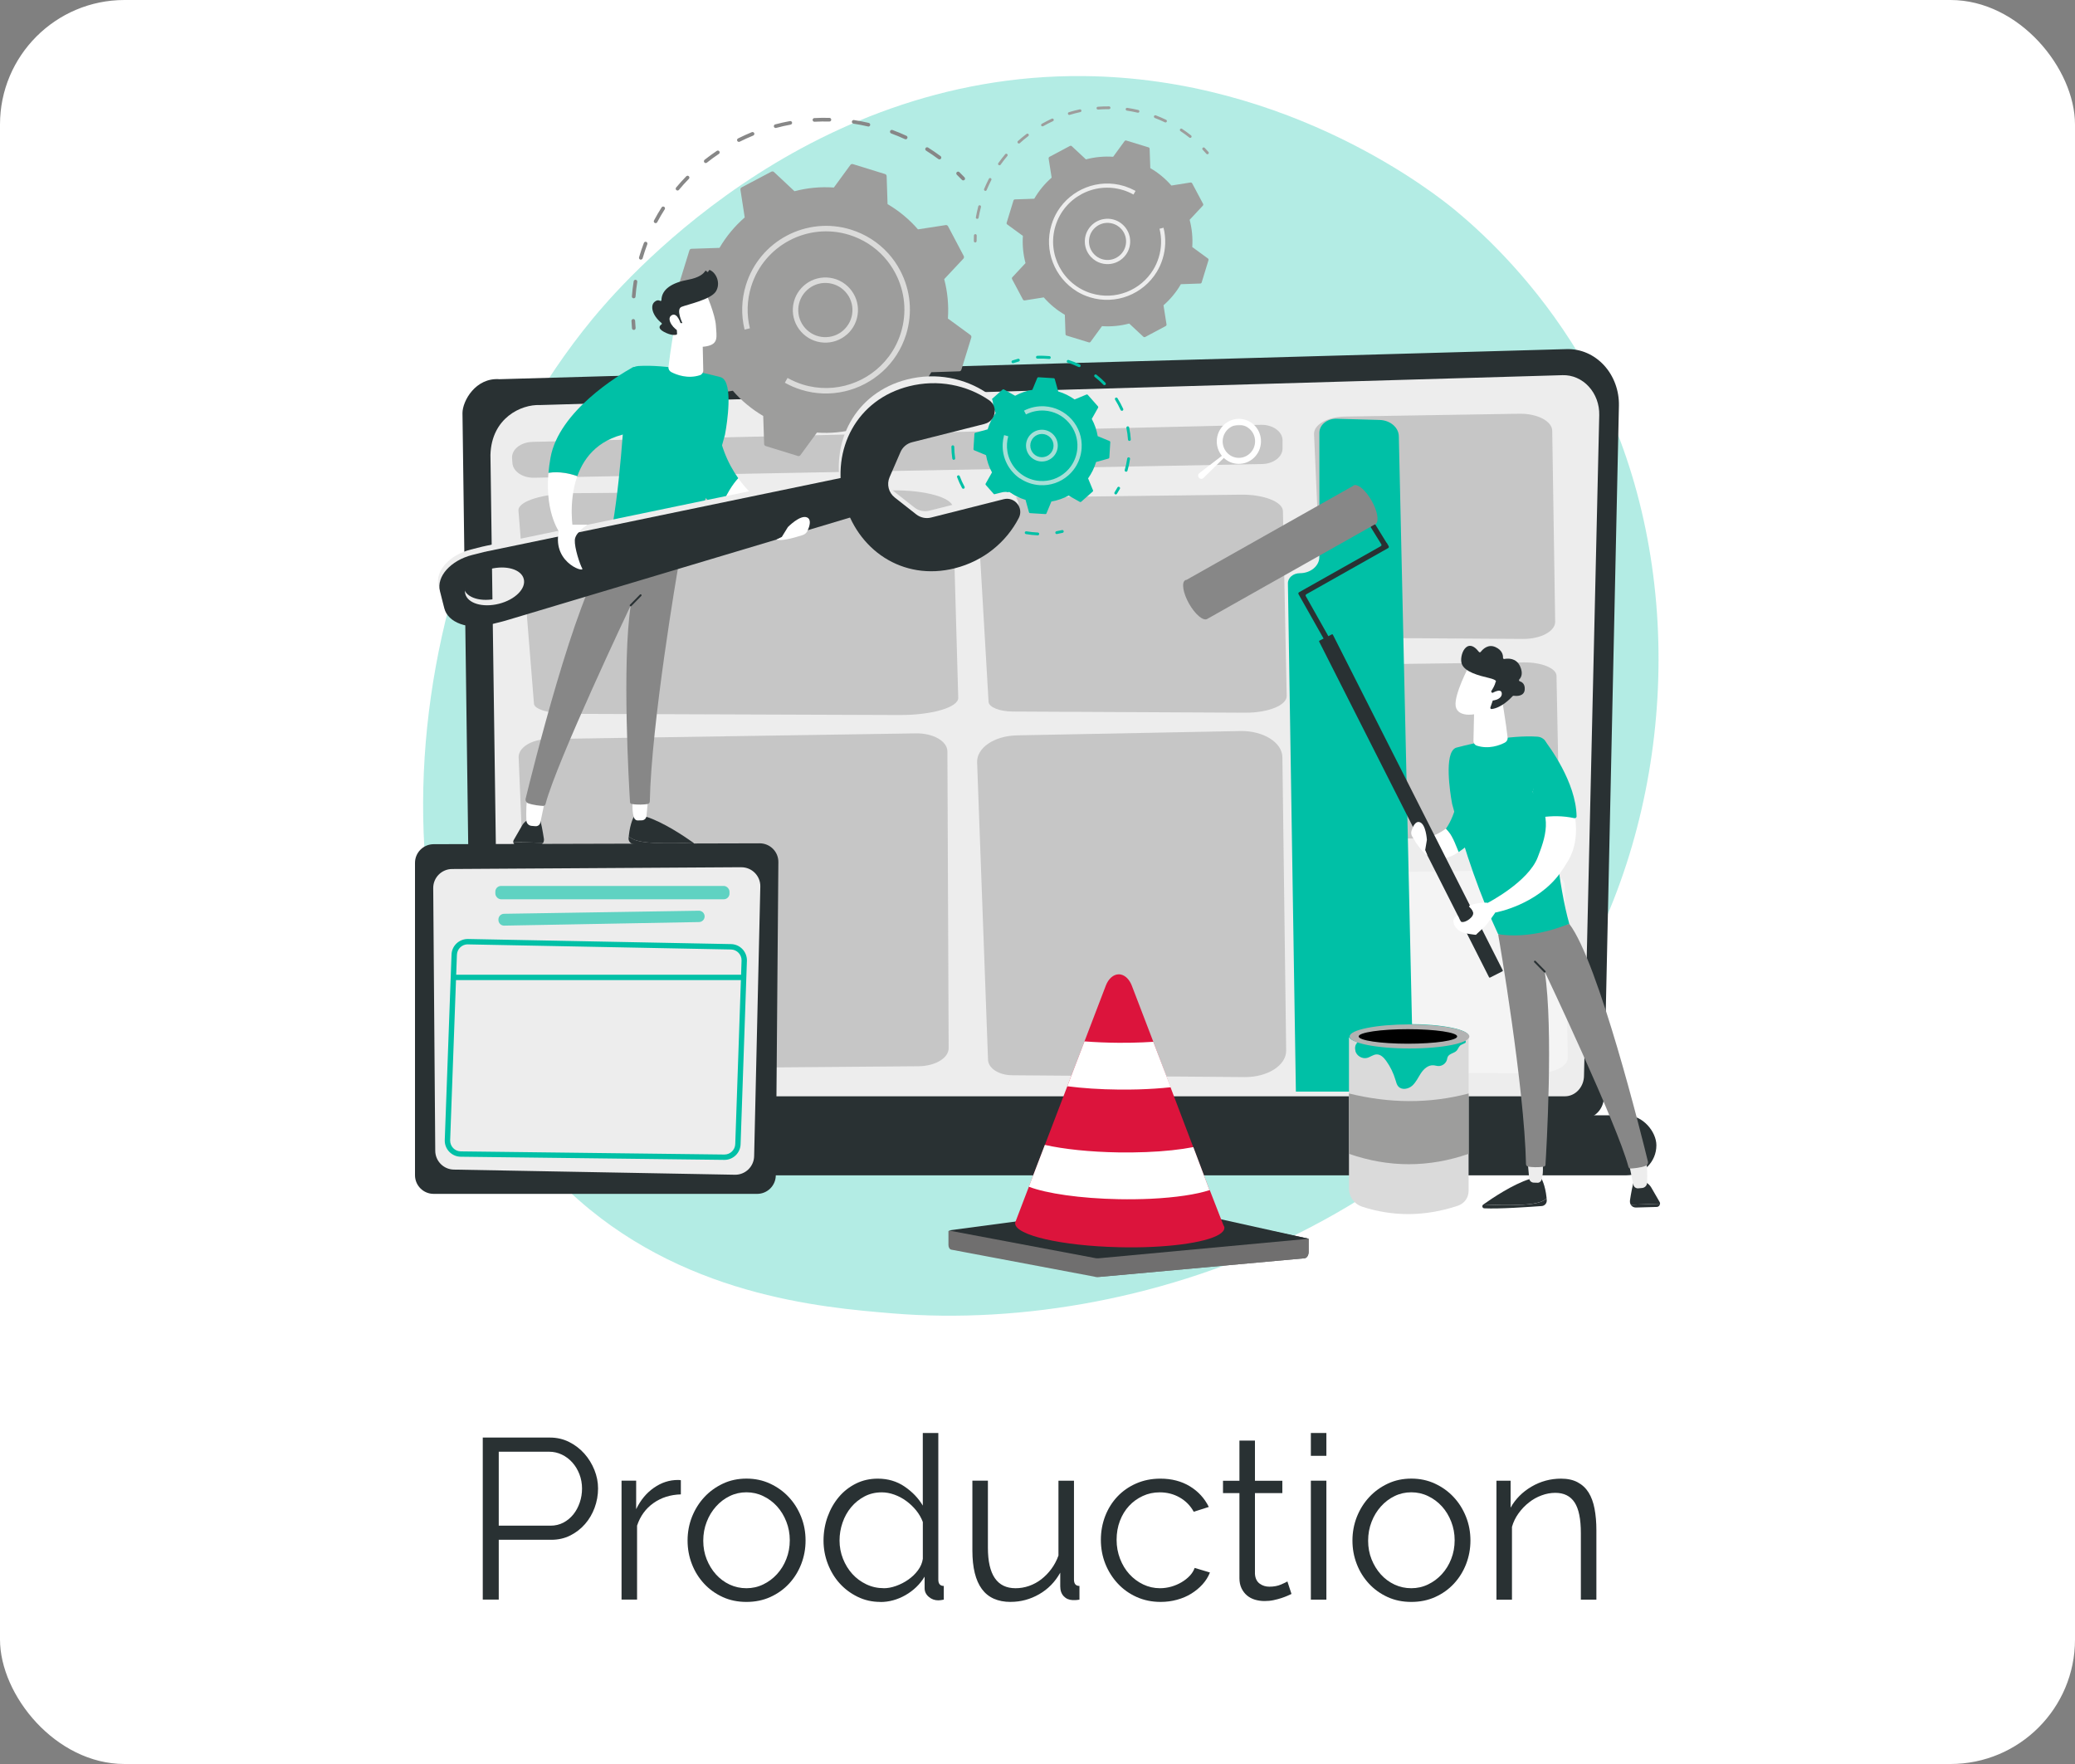 <?xml version="1.0" encoding="UTF-8"?>
<svg id="Capa_1" xmlns="http://www.w3.org/2000/svg" version="1.1" viewBox="0 0 500 425">
  <rect x="0" y="0" width="500" height="425" fill="#808080" stroke="none"/>
  <!-- Generator: Adobe Illustrator 29.7.1, SVG Export Plug-In . SVG Version: 2.1.1 Build 8)  -->
  <defs>
    <style>
      .st0 {
        fill: #293133;
      }

      .st1, .st2, .st3 {
        fill: #00c0a6;
      }

      .st4, .st5 {
        fill: #fff;
      }

      .st6 {
        fill: #9d9d9c;
      }

      .st7 {
        fill: #b2b2b2;
      }

      .st8 {
        fill: #706f6f;
      }

      .st5 {
        opacity: .37;
      }

      .st9 {
        fill: #878787;
      }

      .st10, .st11 {
        opacity: .7;
      }

      .st10, .st12 {
        fill: #ededed;
      }

      .st11 {
        fill: #f6f6f6;
      }

      .st13 {
        fill: #dc143c;
      }

      .st14 {
        fill: #c6c6c6;
      }

      .st15 {
        fill: #dadada;
      }

      .st2 {
        opacity: .6;
      }

      .st3 {
        fill-opacity: .3;
      }
    </style>
  </defs>
  <rect class="st4" y="0" width="500" height="425" rx="30" ry="30"/>
  <g>
    <path class="st0" d="M116.33,385.4v-39.05h16.17c1.69,0,3.24.36,4.65,1.07s2.63,1.65,3.66,2.8c1.03,1.16,1.83,2.47,2.42,3.93.59,1.47.88,2.95.88,4.46,0,1.61-.28,3.16-.83,4.65-.55,1.49-1.32,2.8-2.31,3.93-.99,1.14-2.17,2.05-3.55,2.75-1.38.7-2.91,1.04-4.59,1.04h-12.65v14.41h-3.85ZM120.18,367.58h12.48c1.14,0,2.17-.25,3.11-.74.94-.5,1.73-1.16,2.39-1.98.66-.82,1.17-1.78,1.54-2.86.37-1.08.55-2.21.55-3.38s-.21-2.36-.63-3.44c-.42-1.08-.99-2.03-1.71-2.83s-1.56-1.44-2.53-1.9c-.97-.46-1.99-.69-3.05-.69h-12.15v17.82Z"/>
    <path class="st0" d="M164.07,360.04c-2.53.07-4.73.77-6.6,2.09-1.87,1.32-3.19,3.13-3.96,5.44v17.82h-3.74v-28.66h3.52v6.88c1.06-2.2,2.49-3.92,4.29-5.17,1.8-1.25,3.72-1.87,5.77-1.87.29,0,.53.02.71.06v3.41Z"/>
    <path class="st0" d="M179.86,385.95c-2.09,0-4-.39-5.72-1.18-1.72-.79-3.22-1.86-4.48-3.22-1.26-1.36-2.25-2.93-2.94-4.73-.7-1.8-1.04-3.68-1.04-5.67s.36-3.92,1.07-5.72c.72-1.8,1.71-3.37,2.97-4.73,1.26-1.36,2.76-2.44,4.48-3.25,1.72-.81,3.61-1.21,5.67-1.21s3.95.4,5.69,1.21c1.74.81,3.25,1.89,4.51,3.25,1.27,1.36,2.25,2.93,2.97,4.73.72,1.8,1.07,3.7,1.07,5.72s-.35,3.87-1.04,5.67c-.7,1.8-1.68,3.37-2.94,4.73-1.26,1.36-2.77,2.43-4.51,3.22-1.74.79-3.66,1.18-5.75,1.18ZM169.46,371.21c0,1.61.28,3.11.83,4.48s1.29,2.58,2.23,3.63c.94,1.04,2.04,1.86,3.3,2.45,1.27.59,2.61.88,4.04.88s2.78-.3,4.04-.91c1.27-.61,2.37-1.43,3.33-2.48.95-1.04,1.71-2.26,2.25-3.66.55-1.39.83-2.9.83-4.51s-.28-3.07-.83-4.48c-.55-1.41-1.3-2.64-2.25-3.69-.95-1.04-2.06-1.87-3.33-2.47-1.26-.61-2.61-.91-4.04-.91s-2.77.3-4.02.91c-1.25.6-2.35,1.44-3.3,2.5-.95,1.06-1.71,2.3-2.25,3.71-.55,1.41-.83,2.92-.83,4.54Z"/>
    <path class="st0" d="M212.14,385.95c-1.98,0-3.81-.41-5.5-1.24-1.69-.83-3.14-1.92-4.35-3.27s-2.15-2.92-2.83-4.7c-.68-1.78-1.02-3.64-1.02-5.58s.33-3.93.99-5.75c.66-1.82,1.57-3.4,2.72-4.76,1.15-1.36,2.53-2.43,4.12-3.22,1.59-.79,3.34-1.18,5.25-1.18,2.42,0,4.57.63,6.44,1.9,1.87,1.27,3.34,2.8,4.4,4.59v-17.49h3.74v35.31c0,1.03.44,1.54,1.32,1.54v3.3c-.55.11-.99.17-1.32.17-.88,0-1.65-.28-2.31-.85-.66-.57-.99-1.26-.99-2.06v-2.8c-1.14,1.87-2.68,3.35-4.62,4.46-1.94,1.1-3.96,1.65-6.05,1.65ZM212.97,382.65c.92,0,1.9-.18,2.94-.55,1.04-.37,2.03-.87,2.94-1.51.92-.64,1.7-1.39,2.34-2.25.64-.86,1.04-1.79,1.18-2.78v-8.86c-.37-.99-.9-1.92-1.59-2.78-.7-.86-1.49-1.62-2.39-2.28s-1.86-1.17-2.89-1.54c-1.03-.37-2.04-.55-3.02-.55-1.54,0-2.93.33-4.18.99-1.25.66-2.32,1.53-3.22,2.61-.9,1.08-1.59,2.32-2.06,3.71-.48,1.39-.72,2.82-.72,4.29,0,1.54.28,3.01.83,4.4s1.3,2.61,2.25,3.66,2.08,1.88,3.38,2.5c1.3.62,2.7.93,4.21.93Z"/>
    <path class="st0" d="M243.55,385.95c-3.12,0-5.44-1.04-6.96-3.11-1.52-2.07-2.28-5.16-2.28-9.27v-16.83h3.74v16.17c0,6.49,2.22,9.74,6.66,9.74,1.1,0,2.18-.18,3.25-.55,1.06-.37,2.04-.9,2.94-1.59.9-.7,1.71-1.52,2.42-2.48.71-.95,1.29-2.04,1.73-3.25v-18.04h3.74v23.82c0,1.03.44,1.54,1.32,1.54v3.3c-.44.07-.8.11-1.07.11h-.58c-.88-.04-1.6-.35-2.15-.94-.55-.59-.83-1.38-.83-2.37v-3.3c-1.25,2.24-2.94,3.97-5.09,5.2-2.15,1.23-4.43,1.84-6.85,1.84Z"/>
    <path class="st0" d="M265.27,370.99c0-2.02.35-3.92,1.04-5.72.7-1.8,1.68-3.36,2.94-4.7,1.27-1.34,2.78-2.39,4.54-3.16,1.76-.77,3.7-1.16,5.83-1.16,2.71,0,5.08.62,7.09,1.84,2.02,1.23,3.54,2.89,4.57,4.98l-3.63,1.16c-.81-1.47-1.93-2.61-3.38-3.44-1.45-.83-3.05-1.24-4.81-1.24-1.47,0-2.83.29-4.1.88-1.26.59-2.37,1.38-3.3,2.39-.94,1.01-1.67,2.21-2.2,3.6-.53,1.39-.8,2.92-.8,4.56s.28,3.13.83,4.57c.55,1.43,1.3,2.67,2.25,3.71.95,1.04,2.06,1.87,3.33,2.48,1.26.6,2.61.91,4.04.91.92,0,1.82-.13,2.72-.38.9-.26,1.73-.61,2.5-1.07.77-.46,1.43-.98,1.98-1.57.55-.59.93-1.21,1.16-1.87l3.68,1.1c-.4,1.03-.99,1.97-1.76,2.83-.77.86-1.68,1.61-2.72,2.26s-2.2,1.14-3.46,1.48c-1.26.35-2.58.52-3.93.52-2.09,0-4.01-.39-5.78-1.18-1.76-.79-3.28-1.87-4.56-3.25-1.28-1.38-2.28-2.96-3-4.76-.71-1.8-1.07-3.72-1.07-5.78Z"/>
    <path class="st0" d="M311.2,384.03c-.22.11-.54.26-.96.44-.42.18-.91.37-1.46.55s-1.17.35-1.87.5c-.7.15-1.43.22-2.2.22s-1.58-.11-2.31-.33-1.38-.56-1.92-1.02c-.55-.46-.99-1.04-1.32-1.73-.33-.7-.5-1.5-.5-2.42v-20.51h-3.96v-2.97h3.96v-9.68h3.74v9.68h6.6v2.97h-6.6v19.47c.07,1.06.45,1.84,1.13,2.34.68.5,1.46.74,2.34.74,1.06,0,2-.17,2.81-.52.81-.35,1.32-.6,1.54-.74l.99,3.03Z"/>
    <path class="st0" d="M315.87,350.75v-5.5h3.74v5.5h-3.74ZM315.87,385.4v-28.66h3.74v28.66h-3.74Z"/>
    <path class="st0" d="M340.07,385.95c-2.09,0-4-.39-5.72-1.18-1.72-.79-3.22-1.86-4.48-3.22-1.26-1.36-2.25-2.93-2.94-4.73-.7-1.8-1.04-3.68-1.04-5.67s.36-3.92,1.07-5.72c.72-1.8,1.71-3.37,2.97-4.73,1.26-1.36,2.76-2.44,4.48-3.25,1.72-.81,3.61-1.21,5.67-1.21s3.95.4,5.69,1.21c1.74.81,3.25,1.89,4.51,3.25,1.27,1.36,2.25,2.93,2.97,4.73.72,1.8,1.07,3.7,1.07,5.72s-.35,3.87-1.04,5.67c-.7,1.8-1.68,3.37-2.94,4.73-1.26,1.36-2.77,2.43-4.51,3.22-1.74.79-3.66,1.18-5.75,1.18ZM329.67,371.21c0,1.61.28,3.11.83,4.48s1.29,2.58,2.23,3.63c.94,1.04,2.04,1.86,3.3,2.45,1.27.59,2.61.88,4.04.88s2.78-.3,4.04-.91c1.27-.61,2.37-1.43,3.33-2.48.95-1.04,1.71-2.26,2.25-3.66.55-1.39.83-2.9.83-4.51s-.28-3.07-.83-4.48c-.55-1.41-1.3-2.64-2.25-3.69-.95-1.04-2.06-1.87-3.33-2.47-1.26-.61-2.61-.91-4.04-.91s-2.77.3-4.02.91c-1.25.6-2.35,1.44-3.3,2.5-.95,1.06-1.71,2.3-2.25,3.71-.55,1.41-.83,2.92-.83,4.54Z"/>
    <path class="st0" d="M384.67,385.4h-3.74v-16c0-3.41-.5-5.88-1.51-7.42-1.01-1.54-2.56-2.31-4.65-2.31-1.1,0-2.2.2-3.3.61-1.1.4-2.12.97-3.05,1.71-.94.73-1.77,1.6-2.5,2.61-.73,1.01-1.26,2.1-1.59,3.27v17.54h-3.74v-28.66h3.41v6.49c1.17-2.09,2.85-3.78,5.03-5.06s4.56-1.93,7.12-1.93c1.58,0,2.92.29,4.01.88,1.1.59,1.98,1.41,2.64,2.47.66,1.06,1.14,2.37,1.43,3.91.29,1.54.44,3.25.44,5.11v16.78Z"/>
  </g>
  <g>
    <path class="st3" d="M387.17,220.83c-30.16,70.49-109.76,100.77-172.14,95.6-17.03-1.41-51.3-4.25-78.05-29.55-51.38-48.59-43.47-150.15,5.72-209.95,6.33-7.7,50.18-59.29,118.5-58.6,50.02.51,85.13,28.76,89.4,32.28,5.39,4.45,17.29,15.01,28.01,31.78,25.19,39.39,27.4,94.38,8.56,138.43Z"/>
    <g>
      <g>
        <path class="st0" d="M386.5,264.2c0,2.91-2.19,5.29-4.87,5.29H118.5c-2.68,0-4.87-2.38-4.87-5.29l-2.19-164.67c0-2.91,3.15-8.6,8.92-8.17l257.16-7.25c3.36-.09,6.6,1.31,8.98,3.89,2.38,2.58,3.68,6.11,3.6,9.76l-3.61,166.42Z"/>
        <path class="st12" d="M381.69,259.12c0,2.76-2.07,5.01-4.6,5.01H124.85c-2.53,0-4.6-2.26-4.6-5.01l-2.07-149.49c.24-9,7.49-12.23,11.88-12.04,0,0,200.99-5.87,246.46-7.2,2.36-.07,4.64.92,6.31,2.74,1.67,1.81,2.59,4.3,2.53,6.87l-3.67,159.12Z"/>
      </g>
      <rect class="st0" x="100.85" y="268.7" width="298.28" height="14.47" rx="7.23" ry="7.23"/>
    </g>
    <g>
      <path class="st14" d="M128.29,106.46l175.54-4.11c2.86-.07,5.22,1.63,5.22,3.75v1.95c0,2.03-2.19,3.7-4.93,3.75l-175.47,3.3c-2.75.05-5.05-1.53-5.18-3.57l-.08-1.13c-.14-2.1,2.07-3.87,4.89-3.93Z"/>
      <path class="st4" d="M303.81,107c.37-2.97-1.69-5.68-4.61-6.05-2.92-.37-5.59,1.75-5.96,4.72-.19,1.55.28,3.03,1.19,4.15l-5.44,4.18c-.34.28-.38.79-.08,1.11l.05.05c.27.28.71.3,1,.03l4.94-4.86c.79.74,1.8,1.25,2.95,1.39,2.92.37,5.59-1.75,5.96-4.72ZM298.03,110.28c-2.14-.27-3.65-2.25-3.38-4.43.27-2.18,2.23-3.73,4.37-3.46,2.14.27,3.65,2.25,3.38,4.43-.27,2.18-2.23,3.73-4.37,3.46Z"/>
      <path class="st14" d="M124.98,182.52l2.93,70.82c.1,2.39,3.43,4.28,7.47,4.25l85.94-.7c4.04-.03,7.28-1.98,7.27-4.37l-.3-71.49c-.01-2.45-3.43-4.41-7.57-4.34l-88.57,1.36c-4.07.06-7.28,2.06-7.18,4.46Z"/>
      <path class="st14" d="M245.13,119.84l53.88-.66c5.51-.07,10.09,1.72,10.13,3.97l.91,44.52c.05,2.24-4.45,4.06-9.96,4.04l-56.09-.28c-3.16-.02-5.71-1.05-5.79-2.33l-2.63-45.17c-.13-2.2,4.13-4.03,9.54-4.1Z"/>
      <path class="st14" d="M138.51,118.82l76.67-.68c7.85-.07,14.35,1.78,14.42,4.09l1.3,45.88c.07,2.31-6.33,4.19-14.17,4.16l-79.82-.29c-4.49-.02-8.13-1.08-8.24-2.4l-3.74-46.55c-.18-2.27,5.88-4.15,13.58-4.22Z"/>
      <path class="st14" d="M245,177.17l53.88-1.04c5.51-.11,10.09,2.74,10.13,6.3l.91,70.66c.05,3.56-4.45,6.45-9.96,6.41l-56.09-.44c-3.16-.03-5.71-1.66-5.79-3.7l-2.63-71.68c-.13-3.49,4.13-6.4,9.54-6.5Z"/>
      <path class="st14" d="M324.09,100.36l42.03-.68c4.3-.07,7.87,1.78,7.91,4.1l.71,45.99c.04,2.32-3.47,4.2-7.77,4.17l-43.76-.29c-2.46-.02-4.46-1.08-4.52-2.41l-2.05-46.65c-.1-2.27,3.23-4.16,7.44-4.23Z"/>
      <path class="st14" d="M325.12,160.12l42.03-.53c4.3-.05,7.87,1.4,7.91,3.22l.71,36.08c.04,1.82-3.47,3.29-7.77,3.27l-43.76-.23c-2.46-.01-4.46-.85-4.52-1.89l-2.05-36.6c-.1-1.78,3.23-3.27,7.44-3.32Z"/>
      <path class="st5" d="M327.13,210.22l42.03-.61c4.3-.06,7.87,1.61,7.91,3.7l.71,41.54c.04,2.09-3.47,3.79-7.77,3.77l-43.76-.26c-2.46-.01-4.46-.98-4.52-2.17l-2.05-42.14c-.1-2.05,3.23-3.76,7.44-3.82Z"/>
    </g>
    <path class="st1" d="M312.26,263l-1.92-122.46c-.02-1.34,1.27-2.44,2.88-2.44h0c2.6,0,4.7-1.76,4.7-3.93v-29.91c0-1.9,1.88-3.43,4.16-3.37l10.36.29c2.55.07,4.59,1.8,4.63,3.93l3.54,157.89h-28.36Z"/>
    <g>
      <g>
        <path class="st4" d="M340.99,201.39l.04,1.34c4.12,5.74,7.87,4.27,10.45,2.55-1.55-3.86-1.83-4.29-3.07-5.63-4.66,3.39-7.42,1.74-7.42,1.74Z"/>
        <path class="st1" d="M359.77,195.1l-7.25-11.34c-.48,6.4-1.61,12.39-4.1,15.89,1.24,1.34,1.52,1.77,3.07,5.63,6.44-4.3,8.29-10.19,8.29-10.19Z"/>
      </g>
      <path class="st0" d="M366.89,290.25c-3.62.17-7.12.06-9.45-.06,2.13-1.51,7.03-4.81,11.13-6.12l2.82-.17s.95,1.45,1.29,4.77c-.47.58-1.83,1.39-5.79,1.58Z"/>
      <path class="st0" d="M357.4,290.22s.02-.01.03-.02c2.34.12,5.84.22,9.45.06,3.96-.18,5.32-.99,5.79-1.58.02.15.03.3.04.47.06.73-.48,1.37-1.21,1.42-2.96.22-10.3.73-13.84.55-.47-.02-.64-.62-.26-.9Z"/>
      <path class="st0" d="M392.75,289.29c.26-1.7.69-4.15,1.02-4.78.51-.98,2.28,0,2.28,0,0,0,1.24.58,1.81,1.54.36.61,1.37,2.36,2.05,3.54.08.14.11.28.11.42l-7.05.25c-.17-.28-.25-.61-.2-.97Z"/>
      <path class="st0" d="M400,290.01c-.01.4-.33.77-.78.78l-5.03.14c-.53.01-.99-.26-1.25-.67l7.05-.25Z"/>
      <path class="st12" d="M392.21,278.86c.06.2.97,4.62,1.37,6.56.11.54.59.91,1.14.89.3-.01.65-.04,1.01-.09.65-.08,1.14-.62,1.16-1.27.06-1.7.1-4.96-.53-6.22-.86-1.74-4.16.14-4.16.14Z"/>
      <path class="st12" d="M371.93,280.13c-.39-.01.16,2.02-.44,4.02-.13.45-.47.8-.94.81-.3,0-.66,0-1.03-.03-.55-.04-.99-.47-1.04-1.02l-.48-5.18,3.93,1.41Z"/>
      <path class="st9" d="M361,225.09c.17.85,6.33,36.78,6.71,55.37,0,.31.24.57.54.62.78.11,2.3.25,3.78-.02.2-.04.35-.2.37-.41.22-3.46,1.95-32.76-.17-46.54,0,0,17.51,36.86,20.17,47.02.06.25.29.41.55.4.75-.04,2.31-.17,3.55-.63.44-.16.7-.63.58-1.09-1.48-6.08-11.88-47.99-18.94-57.22l-17.14,2.51Z"/>
      <path class="st0" d="M372.22,234.32c.06,0,.12-.02.16-.07.09-.09.09-.23,0-.33l-2.35-2.4c-.09-.09-.23-.09-.33,0-.09.09-.09.23,0,.33l2.35,2.4s.1.07.16.07Z"/>
      <path class="st1" d="M350.99,180.11c4.5-1.18,12.8-3.04,19.4-2.63,2.16.13,2.57,2.17,2.65,3.68,1,17.59,2.53,32.33,5.1,41.41-5.77,2.28-11.49,3.34-17.14,2.51-4.23-9.06-7.93-19.52-11.09-31.39,0,0-1.85-9.47-.05-12.63.28-.49.65-.83,1.13-.96Z"/>
      <path class="st4" d="M361.81,167.78s1.14,6.78,1.47,9.91c.06.51-.21.99-.67,1.23-1.24.64-3.89,1.67-6.78.72-.48-.16-.79-.62-.78-1.12l.2-9.05,6.55-1.7Z"/>
      <g>
        <path class="st0" d="M334.49,132.05c.16-.09.22-.29.13-.46l-.46-.82-.04.02-2.71-4.4c-.1-.16-.3-.21-.46-.11l-.51.32c-.16.1-.21.3-.11.46l2.51,4.06c.1.16.04.37-.12.47l-19.69,11.1c-.16.09-.22.29-.13.46l.46.82h0s6.4,11.34,6.4,11.34c.09.16.29.22.46.13l.53-.3c.16-.09.22-.29.13-.46l-6.23-11.05c-.09-.16-.03-.37.13-.46l19.73-11.13Z"/>
        <rect class="st0" x="338.14" y="148.69" width="3.7" height="90.99" rx=".16" ry=".16" transform="translate(-51.05 174.49) rotate(-26.85)"/>
        <path class="st9" d="M330.52,120.65c-1.31-2.32-3.01-3.87-4.04-3.78l-.02-.04-.16.09s-.1.01-.15.04-.07.07-.11.11l-40.14,22.64c-.1.01-.2.02-.29.07-.96.54-.55,3.07.9,5.65,1.46,2.58,3.41,4.24,4.37,3.7,0,0,0,0,0,0l40.39-22.78s.1-.01.15-.04.07-.07.11-.11l.16-.09-.02-.04c.61-.83.16-3.1-1.14-5.41Z"/>
      </g>
      <path class="st4" d="M340.33,201.6c-.28-.43-.36-.97-.2-1.46.3-.96.92-2.37,1.95-2.06,1.54.46,1.75,4.27,1.75,4.27l-.41,2.45.51,1.22c-1.02-.49-2.27-2.25-3.6-4.42Z"/>
      <path class="st4" d="M376.03,210.21c.63-.88,1.26-1.85,1.89-2.92,6.17-10.57-5.15-26.75-5.15-26.75l-3.45,10.27c5.1,5.69,2.96,11.17,1.22,15.73-2.27,5.96-12.09,11.01-12.09,11.01l1.87,2.31s10.1-1.78,15.71-9.64Z"/>
      <path class="st1" d="M379.9,196.67c-.13-8.21-6.64-16.92-7.83-18.46-.08-.11-.25-.09-.31.04l-2.44,12.55c1.04,2.43.83,3.95,1.86,6.13,2.8-.39,5.4-.41,8.17.19.29.06.56-.16.56-.45Z"/>
      <path class="st4" d="M358.45,217.54c-.57-.29-5.07.36-4.38.98,1.21,1.08,1.26,1.91,0,2.92-.63.5-2.07,1.26-2.46.09-.11-.33-.13-.76-.44-.9-.23-.11-.89.68-.92.93-.22,1.42.92,2.61,2.17,3.08.61.23,1.26.33,1.9.42.36.05,1.25.19,1.33.15.09-.04.15-.13.22-.21.29-.32,1.86-1.65,2.2-2.09.18-.24,2.53-3.2,2.41-3.48,0,0-1.53-1.65-2.02-1.9Z"/>
      <g>
        <path class="st4" d="M353.94,160.56s-3.63,6.84-3.17,9.6c.47,2.76,4.97,2.56,8.9.32l2.75-7.38-8.48-2.54Z"/>
        <path class="st0" d="M359.5,166.86c-.16-.07-.22-.27-.12-.41.29-.44.84-1.35,1.01-2.15,0,0,.65-.42-1.66-.97-2.32-.55-5.77-1.41-6.49-3.38-.71-1.92,1.15-6.75,4.12-2.9.11.15.33.15.45,0,.49-.63,1.76-1.95,3.54-1.15,1.66.75,1.85,1.96,1.82,2.58,0,.18.15.32.33.29.84-.16,2.85-.3,3.79,1.77.77,1.7.27,2.67-.19,3.14-.15.15-.08.4.12.47.55.17,1.26.64,1.19,1.93-.1,1.79-2.1,1.63-2.67,1.55-.09-.01-.19.02-.25.09-.49.54-2.69,2.83-5.06,3.11-.21.02-.37-.18-.3-.38l1.03-2.99c.05-.14-.02-.29-.15-.35l-.51-.23Z"/>
        <path class="st4" d="M359.09,167.28s2.59-1.77,2.78-.28c.19,1.49-2.33,2.16-3.58,1.61l.8-1.33Z"/>
      </g>
    </g>
    <g>
      <path class="st15" d="M351.32,290.49c-7.94,2.65-15.66,2.66-23.11.23-1.88-.61-3.16-2.37-3.16-4.35v-36.45c9.15,2.01,18.73,2.12,28.83,0v37.02c0,1.61-1.04,3.04-2.57,3.55Z"/>
      <ellipse class="st1" cx="339.47" cy="249.63" rx="14.42" ry="2.9"/>
      <path class="st6" d="M353.89,277.99c-9.61,3.34-19.22,3.34-28.83,0v-14.54c9.7,2.39,19.31,2.51,28.83,0v14.54Z"/>
      <path class="st1" d="M326.6,253.24c.31,1.15,1.63,1.93,2.79,1.65.81-.2,1.51-.84,2.35-.85.95-.02,1.71.77,2.27,1.54,1.01,1.4,1.77,2.98,2.26,4.64.16.55.3,1.14.69,1.56.83.91,2.4.62,3.33-.2.92-.82,1.43-1.99,2.11-3.02s1.74-1.98,2.97-1.9c.41.02.81.17,1.22.18.91.04,1.81-.61,2.06-1.49.08-.27.1-.56.24-.8.42-.73,1.52-.8,2.09-1.39.36-.37.48-.92.9-1.29.16-.14,1.25-.59,1.28-.66.19-.59-.42-1.12-.98-1.37-3.31-1.48-7.1,0-10.7.5-3.53.49-6.91-.31-10.4-.28-1.93.02-5.17.48-4.46,3.17Z"/>
      <ellipse class="st7" cx="339.64" cy="249.71" rx="14.42" ry="2.9"/>
      <ellipse cx="339.26" cy="249.71" rx="11.87" ry="1.75"/>
    </g>
    <g>
      <path class="st0" d="M182.43,287.64h-77.93c-2.49,0-4.5-2.01-4.5-4.5v-75.25c0-2.48,2.01-4.49,4.49-4.5l78.56-.21c2.5,0,4.53,2.02,4.51,4.52l-.62,75.46c-.01,2.48-2.02,4.48-4.5,4.48Z"/>
      <path class="st12" d="M178.61,208.94l-69.68.43c-2.52.02-4.55,2.07-4.54,4.59l.49,63.29c.01,2.48,2,4.5,4.48,4.54l67.71,1.24c2.53.05,4.61-1.97,4.65-4.5l1.49-64.95c.04-2.56-2.04-4.65-4.59-4.63Z"/>
      <rect class="st2" x="119.36" y="213.45" width="56.42" height="3.21" rx="1.37" ry="1.37"/>
      <path class="st2" d="M169.79,220.86h0c-.04.71-.62,1.28-1.34,1.29l-46.96.86c-.76.01-1.39-.6-1.39-1.37v-.11c0-.75.6-1.35,1.34-1.37l46.96-.74c.79-.01,1.43.65,1.39,1.44Z"/>
      <path class="st1" d="M174.58,279.45s-.03,0-.05,0l-63.51-.76c-1.04-.01-2.02-.43-2.75-1.18-.73-.75-1.12-1.74-1.1-2.78l1.63-44.69c.02-1.03.44-2,1.19-2.72.75-.72,1.75-1.1,2.77-1.09l63.4,1.23c2.14.04,3.85,1.82,3.82,3.96,0,0,0,0,0,.01l-1.52,44.21c-.04,2.11-1.78,3.81-3.89,3.81ZM112.7,227.52c-.67,0-1.31.26-1.8.73-.5.48-.78,1.13-.8,1.82l-1.63,44.69c-.01.69.25,1.34.73,1.85.49.5,1.14.78,1.83.79l63.51.76s.02,0,.03,0c1.41,0,2.57-1.14,2.6-2.55l1.52-44.21c.02-1.43-1.12-2.61-2.55-2.64l-63.4-1.23s-.03,0-.05,0ZM179.35,231.41h0,0Z"/>
      <path class="st1" d="M178.53,236.14h-69.17c-.36,0-.65-.29-.65-.65s.29-.65.65-.65h69.17c.36,0,.65.29.65.65s-.29.65-.65.65Z"/>
    </g>
    <g>
      <path class="st9" d="M153.02,79.38c-.07.06-.16.1-.26.11-.24.02-.46-.16-.48-.4-.05-.59-.09-1.18-.12-1.77-.01-.24.18-.45.42-.46.24-.01.45.18.46.42.03.58.07,1.16.12,1.74.01.14-.05.28-.14.36Z"/>
      <path class="st9" d="M226.67,38.29c-.15.14-.39.15-.56.03-.95-.71-1.95-1.39-2.95-2.02-.21-.13-.27-.4-.14-.61.13-.21.4-.27.61-.14,1.03.65,2.04,1.34,3.01,2.06.19.15.24.42.09.62-.02.02-.04.05-.06.06ZM218.53,33.45c-.13.11-.31.15-.48.07-1.08-.5-2.19-.96-3.31-1.37-.23-.08-.34-.34-.26-.57.08-.23.34-.34.57-.26,1.14.42,2.27.89,3.37,1.4.22.1.32.36.21.58-.03.06-.06.1-.1.14ZM209.56,30.37c-.1.09-.25.14-.4.1-1.16-.27-2.34-.5-3.52-.68-.24-.04-.4-.26-.37-.5.04-.24.26-.41.5-.37,1.2.18,2.4.42,3.58.69.24.06.38.29.33.53-.02.09-.07.17-.13.23ZM152.99,71.76c-.09.08-.2.12-.33.11-.24-.02-.42-.23-.4-.47.1-1.21.24-2.43.43-3.62.04-.24.26-.4.5-.37.24.04.4.26.37.5-.19,1.18-.33,2.37-.42,3.56,0,.12-.06.22-.14.29ZM200.16,29.17c-.08.07-.19.12-.31.11-1.19-.03-2.39-.01-3.58.05-.24.01-.45-.17-.46-.42-.01-.24.17-.45.41-.46,1.21-.07,2.44-.08,3.65-.05.24,0,.43.21.43.45,0,.13-.06.24-.15.32ZM154.71,62.44c-.11.1-.27.14-.42.1-.23-.07-.37-.31-.3-.55.34-1.17.73-2.33,1.16-3.46.09-.23.34-.34.57-.26.23.09.34.34.26.57-.42,1.11-.8,2.25-1.13,3.4-.02.08-.07.15-.13.2ZM190.72,29.92c-.06.05-.13.09-.21.11-1.17.21-2.34.48-3.49.79-.23.06-.48-.08-.54-.31-.06-.23.08-.48.31-.54,1.17-.31,2.37-.58,3.56-.8.24-.04.47.11.51.35.03.16-.03.31-.14.41ZM158.27,53.65c-.13.12-.33.15-.5.06-.21-.11-.3-.38-.18-.6.57-1.07,1.19-2.13,1.84-3.15.13-.2.4-.27.61-.13.2.13.27.4.13.61-.64,1-1.25,2.04-1.8,3.09-.02.05-.06.09-.09.12ZM181.63,32.58s-.08.06-.13.08c-1.1.45-2.2.95-3.26,1.48-.22.11-.48.02-.59-.2-.11-.22-.02-.48.2-.59,1.08-.54,2.2-1.05,3.32-1.51.22-.09.48.02.57.24.07.18.02.37-.11.49ZM173.27,37.04s-.03.03-.05.04c-.99.66-1.96,1.37-2.89,2.11-.19.15-.47.12-.62-.07-.15-.19-.11-.47.07-.62.95-.75,1.94-1.48,2.95-2.15.2-.14.47-.08.61.12.12.18.09.43-.07.57ZM163.56,45.79c-.16.14-.41.15-.58.01-.19-.16-.21-.43-.06-.62.78-.93,1.6-1.84,2.45-2.71.18-.17.45-.18.62,0,.17.17.18.45,0,.62-.83.85-1.64,1.74-2.4,2.66-.01.02-.03.03-.04.05Z"/>
      <path class="st9" d="M232.4,43.35c-.18.16-.45.15-.61-.02-.4-.42-.81-.83-1.23-1.23-.17-.17-.18-.45-.01-.62.17-.17.45-.18.62-.01.42.41.85.83,1.25,1.26.17.18.16.45-.01.62,0,0,0,0-.01,0Z"/>
    </g>
    <g>
      <path class="st6" d="M169.33,94.88c.11.21.34.33.58.29l6.67-1.03c2.07,2.38,4.53,4.44,7.33,6.08l.22,6.74c0,.24.16.44.39.51l7.74,2.39c.23.07.47-.01.61-.2l3.98-5.44c3.24.23,6.44-.09,9.49-.89l4.93,4.62c.17.16.43.2.64.09l7.16-3.78c.21-.11.33-.34.29-.58l-1.03-6.67c2.38-2.07,4.44-4.53,6.08-7.33l6.74-.22c.24,0,.44-.16.51-.39l2.39-7.74c.07-.23-.01-.47-.2-.61l-5.44-3.98c.23-3.24-.09-6.44-.89-9.49l4.62-4.93c.16-.17.2-.43.09-.64l-3.78-7.16c-.11-.21-.34-.33-.58-.29l-6.67,1.03c-2.07-2.38-4.53-4.44-7.33-6.08l-.22-6.74c0-.24-.16-.44-.39-.51l-7.74-2.39c-.23-.07-.47.01-.61.2l-3.98,5.44c-3.24-.23-6.44.09-9.49.89l-4.93-4.62c-.17-.16-.43-.2-.64-.09l-7.16,3.78c-.21.11-.33.34-.29.58l1.03,6.67c-2.38,2.07-4.44,4.53-6.08,7.33l-6.74.22c-.24,0-.44.16-.51.39l-2.39,7.74c-.07.23.01.47.2.61l5.44,3.98c-.23,3.24.09,6.44.89,9.49l-4.62,4.93c-.16.17-.2.43-.09.64l3.78,7.16Z"/>
      <path class="st11" d="M204.14,80.53s0,0,0,0c-1.56,1.4-3.57,2.12-5.66,2.01-2.09-.11-4.02-1.03-5.42-2.59-1.4-1.56-2.12-3.57-2.01-5.66.23-4.32,3.93-7.66,8.25-7.43,2.09.11,4.02,1.03,5.42,2.59,1.4,1.56,2.12,3.57,2.01,5.66-.11,2.09-1.03,4.02-2.58,5.42ZM194.51,69.85c-1.29,1.17-2.06,2.77-2.15,4.51-.09,1.74.5,3.42,1.67,4.71,1.17,1.3,2.77,2.06,4.51,2.15,1.74.09,3.42-.5,4.71-1.67,0,0,0,0,0,0,1.29-1.17,2.06-2.77,2.15-4.51.09-1.74-.5-3.42-1.67-4.71-1.17-1.3-2.77-2.06-4.51-2.15-1.74-.09-3.42.5-4.71,1.67,0,0,0,0,0,0Z"/>
      <path class="st11" d="M212.58,89.58c-5.12,4.62-12.47,6.5-19.51,4.33-1.38-.43-2.71-1-3.95-1.7l.65-1.15c1.16.65,2.41,1.19,3.69,1.59,7.81,2.41,16.03-.52,20.68-6.71,0-.01.02-.02.03-.03,0-.01.02-.02.03-.04,1.24-1.67,2.23-3.58,2.88-5.68,1.49-4.82,1.01-9.93-1.34-14.39-.75-1.41-1.65-2.71-2.7-3.86-2.25-2.49-5.14-4.34-8.43-5.36-9.95-3.07-20.54,2.52-23.61,12.47-1.01,3.27-1.12,6.75-.3,10.05l-1.28.31c-.87-3.54-.76-7.26.33-10.76,3.29-10.64,14.62-16.62,25.26-13.34,3.52,1.09,6.61,3.07,9.02,5.73,1.12,1.24,2.09,2.62,2.88,4.13,2.52,4.77,3.03,10.24,1.44,15.39-1.11,3.59-3.14,6.66-5.75,9.01Z"/>
    </g>
    <g>
      <path class="st1" d="M243.89,87.44c-.06-.04-.11-.1-.13-.17-.06-.18.04-.37.21-.43.44-.15.88-.28,1.33-.4.18-.05.37.06.42.24.05.18-.06.37-.24.42-.43.11-.86.25-1.29.39-.11.04-.22.02-.3-.04Z"/>
      <path class="st1" d="M271.16,113.6c-.12-.08-.18-.23-.14-.38.26-.9.46-1.82.6-2.75.03-.19.2-.32.39-.29.19.03.32.2.29.39-.14.96-.35,1.91-.62,2.84-.05.18-.24.29-.42.23-.04-.01-.07-.03-.1-.05ZM271.95,106.17c-.08-.06-.14-.15-.15-.26-.06-.94-.19-1.87-.38-2.79-.04-.18.08-.37.27-.4.18-.04.37.08.4.27.19.94.33,1.91.39,2.88.01.19-.13.35-.32.36-.08,0-.15-.02-.22-.06ZM249.79,86.35c-.09-.06-.14-.16-.15-.27,0-.19.14-.35.33-.36.51-.02,1.04-.02,1.56,0,.45.01.9.04,1.35.08.19.02.33.18.31.37-.02.19-.18.33-.37.31-.43-.04-.87-.07-1.3-.08-.5-.01-1.01-.01-1.51,0-.08,0-.15-.02-.21-.06ZM270.14,98.92c-.05-.03-.09-.08-.12-.14-.38-.85-.83-1.69-1.32-2.48-.1-.16-.05-.37.11-.47.16-.1.37-.05.47.11.51.82.97,1.68,1.37,2.56.08.17,0,.37-.17.45-.11.05-.24.04-.33-.03ZM257.2,87.34c-.12-.08-.18-.24-.13-.39.06-.18.25-.28.43-.22.92.29,1.83.65,2.7,1.07.17.08.24.29.16.46-.08.17-.29.24-.46.16-.85-.4-1.73-.75-2.62-1.04-.03-.01-.06-.03-.09-.04ZM265.94,92.74s-.04-.03-.05-.04c-.65-.67-1.36-1.3-2.1-1.88-.15-.12-.18-.33-.06-.48.12-.15.33-.17.48-.06.76.59,1.49,1.25,2.16,1.94.13.14.13.35,0,.48-.12.12-.3.13-.43.04Z"/>
      <path class="st1" d="M268.67,119.08c-.15-.1-.2-.31-.1-.47.24-.38.47-.77.69-1.16.09-.17.3-.23.46-.13.17.09.23.3.13.46-.22.4-.46.8-.71,1.19-.1.16-.31.21-.47.1,0,0,0,0,0,0Z"/>
    </g>
    <g>
      <path class="st1" d="M254.44,128.61c-.07-.05-.13-.13-.14-.22-.03-.19.09-.36.28-.4.44-.08.88-.17,1.32-.28.18-.05.37.07.41.25.04.18-.07.37-.25.41-.45.11-.9.21-1.36.29-.09.02-.18,0-.25-.05Z"/>
      <path class="st1" d="M240.16,126.15c-.15-.1-.19-.3-.1-.45.09-.16.3-.22.47-.13.8.46,1.64.86,2.49,1.21.18.07.26.27.19.45-.07.17-.27.26-.45.19-.88-.36-1.75-.78-2.57-1.25,0,0-.02,0-.02-.01ZM236.46,123.48s-.02-.02-.04-.03c-.71-.64-1.38-1.32-1.99-2.05-.12-.14-.11-.36.04-.48.14-.12.36-.1.48.04.6.7,1.25,1.37,1.93,1.98.14.13.15.34.03.48-.12.13-.31.15-.45.05ZM247.08,128.63c-.11-.07-.17-.2-.14-.34.03-.19.21-.31.39-.28.91.15,1.83.25,2.75.29.19,0,.34.17.33.35,0,.19-.17.34-.35.33-.95-.04-1.91-.14-2.84-.3-.05,0-.1-.03-.13-.05ZM231.92,117.7s-.08-.07-.11-.12c-.45-.84-.85-1.71-1.18-2.6-.07-.18.02-.37.2-.44.18-.07.37.02.44.2.32.86.71,1.71,1.15,2.52.09.17.03.37-.14.46-.12.06-.25.05-.35-.02ZM229.62,110.72c-.08-.05-.13-.13-.15-.23-.14-.94-.21-1.9-.22-2.85,0-.19.15-.34.34-.35.19,0,.34.15.35.34.01.92.08,1.85.22,2.76.03.19-.1.36-.29.39-.09.01-.17,0-.24-.06ZM229.82,103.37c-.11-.08-.17-.21-.14-.35.19-.93.44-1.86.75-2.76.06-.18.26-.27.43-.21.18.06.27.26.21.43-.3.87-.55,1.77-.73,2.67-.04.19-.22.3-.4.27-.05,0-.09-.03-.12-.05Z"/>
      <path class="st1" d="M232.53,96.51c-.15-.1-.19-.3-.1-.46.24-.39.5-.78.76-1.16.11-.15.32-.19.47-.09,0,0,0,0,0,0,.15.11.19.32.08.48-.26.36-.51.74-.74,1.12-.1.16-.31.21-.47.11,0,0,0,0-.01,0Z"/>
    </g>
    <g>
      <path class="st1" d="M238.8,96.32c-.08.07-.11.19-.07.29l1.19,2.88c-.84,1.19-1.5,2.51-1.93,3.95l-3,.83c-.11.03-.18.12-.19.23l-.23,3.73c0,.11.06.21.16.25l2.87,1.19c.25,1.47.74,2.87,1.43,4.15l-1.53,2.71c-.05.09-.04.21.03.3l2.47,2.8c.07.08.19.11.29.07l2.88-1.19c1.19.84,2.51,1.5,3.95,1.93l.83,3c.03.11.12.18.23.19l3.73.23c.11,0,.21-.06.25-.16l1.19-2.87c1.47-.25,2.87-.74,4.15-1.43l2.71,1.53c.09.05.21.04.3-.03l2.8-2.47c.08-.07.11-.19.07-.29l-1.19-2.88c.84-1.19,1.5-2.51,1.93-3.95l3-.83c.11-.03.18-.12.19-.23l.23-3.73c0-.11-.06-.21-.16-.25l-2.87-1.19c-.25-1.47-.74-2.87-1.43-4.15l1.53-2.71c.05-.09.04-.21-.03-.3l-2.47-2.8c-.07-.08-.19-.11-.29-.07l-2.88,1.19c-1.19-.84-2.51-1.5-3.95-1.93l-.83-3c-.03-.11-.12-.18-.23-.19l-3.73-.23c-.11,0-.21.06-.25.16l-1.19,2.87c-1.47.25-2.87.74-4.15,1.43l-2.71-1.53c-.09-.05-.21-.04-.3.03l-2.8,2.47Z"/>
      <path class="st10" d="M248.9,110.52s0,0,0,0c-.84-.58-1.41-1.45-1.6-2.45-.19-1,.02-2.02.6-2.87.58-.84,1.45-1.41,2.45-1.6,2.07-.39,4.08.98,4.47,3.05.19,1-.02,2.02-.6,2.87-.58.84-1.45,1.41-2.45,1.6-1,.19-2.02-.02-2.86-.6ZM252.64,105.04c-.59-.4-1.34-.58-2.1-.44-.74.14-1.37.56-1.79,1.17-.42.62-.58,1.36-.44,2.1.14.74.56,1.37,1.17,1.8,0,0,0,0,0,0,.62.42,1.36.58,2.1.44.74-.14,1.37-.55,1.8-1.17.42-.62.58-1.36.44-2.1-.14-.76-.58-1.39-1.18-1.8Z"/>
      <path class="st10" d="M245.77,115.29c-2.68-1.83-4.37-4.99-4.15-8.46.04-.6.13-1.2.28-1.78.02-.07.04-.15.06-.22l.99.28c-.16.58-.26,1.18-.3,1.78h0c-.04.67,0,1.33.11,1.97,0,0,0,0,0,0,0,0,0,0,0,0,.49,2.83,2.4,5.21,5,6.34.67.29,1.39.5,2.15.61.02,0,.05,0,.07.01.02,0,.04,0,.06,0,.05,0,.1.01.15.02.14.02.28.03.42.04,2.26.14,4.45-.61,6.15-2.12.54-.48,1.01-1.01,1.4-1.59.85-1.25,1.35-2.71,1.45-4.25.14-2.26-.61-4.45-2.12-6.15-1.5-1.7-3.58-2.71-5.84-2.85-1.54-.09-3.07.23-4.43.93l-.47-.91c1.52-.79,3.24-1.15,4.96-1.05,2.54.16,4.86,1.29,6.55,3.19,1.68,1.9,2.53,4.35,2.37,6.89-.11,1.73-.67,3.37-1.62,4.77-.44.65-.97,1.25-1.57,1.78-1.9,1.68-4.35,2.53-6.89,2.37-1.77-.11-3.4-.7-4.77-1.63Z"/>
    </g>
    <g>
      <path class="st6" d="M234.82,58.36c-.1-.06-.16-.16-.16-.28,0-.44,0-.9.02-1.35,0-.18.16-.33.35-.32.18,0,.33.16.32.35-.02.44-.02.89-.02,1.32,0,.18-.15.33-.33.34-.06,0-.12-.02-.18-.05Z"/>
      <path class="st6" d="M235.3,52.69c-.11-.07-.18-.2-.15-.34.16-.88.35-1.77.58-2.65.05-.18.23-.28.41-.24.18.05.28.23.24.41-.23.85-.42,1.73-.57,2.59-.03.18-.21.3-.39.27-.04,0-.08-.02-.12-.04ZM237.27,45.94c-.14-.08-.2-.26-.13-.41.35-.83.73-1.66,1.14-2.46.08-.16.29-.23.45-.14.17.09.23.29.14.45-.4.78-.78,1.59-1.12,2.41-.07.17-.27.25-.44.18-.02,0-.03-.01-.05-.02ZM240.66,39.78s-.01,0-.02-.01c-.15-.11-.19-.31-.08-.47.52-.73,1.08-1.46,1.66-2.15.12-.14.33-.16.47-.04.14.12.16.33.04.47-.57.68-1.11,1.38-1.62,2.1-.1.14-.3.18-.45.09ZM245.33,34.52s-.05-.04-.07-.06c-.12-.14-.11-.35.02-.47.67-.6,1.37-1.19,2.09-1.73.15-.11.36-.08.47.06.11.15.08.36-.06.47-.7.53-1.39,1.1-2.04,1.7-.11.1-.27.11-.4.04ZM251.03,30.41s-.09-.07-.12-.12c-.09-.16-.03-.36.13-.46.78-.44,1.59-.86,2.41-1.24.17-.08.37,0,.44.16.08.17,0,.37-.16.44-.8.37-1.6.78-2.36,1.21-.11.06-.24.06-.34,0ZM257.49,27.64c-.07-.04-.12-.11-.15-.19-.05-.18.05-.36.22-.42.86-.26,1.74-.49,2.62-.68.18-.04.36.08.4.26.04.18-.08.36-.26.4-.86.18-1.72.41-2.57.67-.1.03-.19.01-.27-.03ZM264.39,26.34c-.09-.05-.15-.15-.16-.26-.01-.18.12-.34.31-.36.9-.07,1.81-.1,2.71-.09.18,0,.33.15.33.34,0,.18-.15.33-.34.33-.88,0-1.77.02-2.65.09-.07,0-.14-.01-.2-.05ZM271.41,26.6c-.11-.07-.18-.2-.16-.33.03-.18.2-.31.38-.28.89.13,1.78.3,2.66.51.18.04.29.22.25.4-.04.18-.22.29-.4.25-.86-.2-1.74-.37-2.61-.5-.05,0-.09-.02-.13-.05ZM278.21,28.38c-.13-.08-.2-.25-.14-.4.07-.17.26-.26.43-.19.84.32,1.68.68,2.49,1.07.17.08.24.28.16.45-.08.17-.28.24-.45.16-.79-.38-1.61-.74-2.44-1.05-.02,0-.04-.02-.06-.03ZM286.63,33.17s-.02-.01-.03-.02c-.69-.55-1.41-1.07-2.15-1.56-.15-.1-.2-.31-.09-.46.1-.15.31-.2.46-.09.75.5,1.49,1.03,2.19,1.59.14.11.17.32.05.47-.11.13-.29.16-.44.08Z"/>
      <path class="st6" d="M290.77,37.11s-.05-.04-.08-.06c-.29-.33-.59-.66-.89-.97-.13-.13-.12-.34.01-.47.13-.13.34-.12.47.01.31.32.61.66.91.99.12.14.11.35-.03.47-.11.1-.27.11-.39.03Z"/>
    </g>
    <g>
      <path class="st6" d="M287.27,44.17c-.08-.14-.24-.22-.4-.2l-4.61.73c-1.43-1.64-3.14-3.07-5.08-4.19l-.16-4.66c0-.16-.11-.31-.27-.35l-5.35-1.64c-.16-.05-.33,0-.42.14l-2.75,3.77c-2.24-.15-4.45.07-6.56.63l-3.41-3.18c-.12-.11-.3-.13-.44-.06l-4.94,2.63c-.14.08-.22.24-.2.4l.73,4.61c-1.64,1.43-3.07,3.14-4.19,5.08l-4.66.16c-.16,0-.31.11-.35.27l-1.64,5.35c-.05.16,0,.33.14.42l3.77,2.75c-.15,2.24.07,4.45.63,6.56l-3.18,3.41c-.11.12-.13.3-.06.44l2.63,4.94c.08.14.24.22.4.2l4.61-.73c1.43,1.64,3.14,3.07,5.08,4.19l.16,4.66c0,.16.11.31.27.35l5.35,1.64c.16.05.33,0,.42-.14l2.75-3.77c2.24.15,4.45-.07,6.56-.63l3.41,3.18c.12.11.3.13.44.06l4.94-2.63c.14-.08.22-.24.2-.4l-.73-4.61c1.64-1.43,3.07-3.14,4.19-5.08l4.66-.16c.16,0,.31-.11.35-.27l1.64-5.35c.05-.16,0-.33-.14-.42l-3.77-2.75c.15-2.24-.07-4.45-.63-6.56l3.18-3.41c.11-.12.14-.3.06-.44l-2.63-4.94Z"/>
      <path class="st12" d="M264.03,62.84c-.44-.27-.85-.61-1.21-1-.98-1.08-1.48-2.48-1.41-3.94.07-1.46.71-2.8,1.79-3.78,1.08-.98,2.48-1.48,3.94-1.41,1.46.07,2.8.71,3.78,1.79.98,1.08,1.48,2.48,1.41,3.94-.07,1.46-.71,2.8-1.79,3.78-1.08.98-2.48,1.48-3.94,1.41-.93-.05-1.81-.32-2.58-.79ZM269.21,54.35c-.63-.38-1.35-.61-2.11-.65h0c-1.19-.06-2.34.35-3.22,1.15-.89.8-1.41,1.9-1.47,3.09-.06,1.19.35,2.34,1.15,3.22.8.89,1.9,1.41,3.09,1.47,1.19.06,2.34-.35,3.22-1.15.89-.8,1.41-1.9,1.47-3.09.06-1.19-.35-2.34-1.15-3.22-.29-.32-.62-.6-.99-.82ZM267.13,53.2h0s0,0,0,0Z"/>
      <path class="st12" d="M259.47,70.19c-5.32-3.26-8-9.82-6.09-16.06.35-1.15.84-2.22,1.44-3.21,3.26-5.32,9.82-8,16.06-6.09.11.03.22.07.33.11.75.25,1.48.56,2.17.93.08.04.16.09.24.13l-.49.87c-.8-.45-1.66-.81-2.55-1.09,0,0-.02,0-.03,0-6.85-2.08-14.12,1.79-16.22,8.64-2.1,6.86,1.77,14.15,8.63,16.25,5.79,1.77,11.89-.71,14.91-5.65.56-.91,1.01-1.91,1.34-2.98.69-2.25.76-4.65.19-6.93l.97-.24c.61,2.45.54,5.03-.21,7.46-.35,1.15-.84,2.22-1.44,3.21-3.26,5.32-9.82,8-16.06,6.09-1.15-.35-2.22-.84-3.21-1.44Z"/>
    </g>
    <g>
      <g>
        <path class="st4" d="M187.06,123.32l-3.13,3.09c-4.44-.43-7.87-1.81-10.5-3.56,1.58-3.94,3.19-6.27,4.45-7.64,4.14,5.82,9.18,8.12,9.18,8.12Z"/>
        <path class="st1" d="M165.27,111.77l7.39-11.55c.48,6.52,2.69,11.41,5.23,14.99-1.26,1.37-2.87,3.7-4.45,7.64-6.56-4.38-8.16-11.08-8.16-11.08Z"/>
      </g>
      <path class="st0" d="M157.41,203.07c3.68.17,7.25.06,9.63-.06-2.17-1.54-7.16-4.9-11.34-6.24l-2.87-.17s-.97,1.48-1.32,4.86c.48.59,1.86,1.42,5.9,1.61Z"/>
      <path class="st0" d="M167.07,203.03s-.02-.01-.03-.02c-2.38.12-5.95.23-9.63.06-4.03-.19-5.42-1.01-5.9-1.61-.02.16-.03.31-.05.47-.06.74.49,1.39,1.23,1.45,3.02.23,10.5.74,14.1.56.48-.02.65-.64.26-.91Z"/>
      <path class="st0" d="M131.06,202.09c-.27-1.73-.7-4.23-1.04-4.87-.52-1-2.32,0-2.32,0,0,0-1.26.59-1.84,1.57-.37.62-1.39,2.4-2.08,3.61-.08.14-.11.29-.11.43l7.19.25c.18-.28.26-.63.2-.99Z"/>
      <path class="st0" d="M123.67,202.82c.01.41.34.78.8.8l5.12.14c.54.01,1.01-.27,1.27-.68l-7.19-.25Z"/>
      <path class="st4" d="M131.61,191.47c-.06.21-.99,4.71-1.4,6.69-.11.55-.6.93-1.16.9-.3-.02-.66-.04-1.03-.09-.66-.09-1.16-.63-1.18-1.3-.07-1.73-.1-5.05.54-6.34.88-1.78,4.24.14,4.24.14Z"/>
      <path class="st4" d="M152.27,192.76c.4-.01-.16,2.06.44,4.09.14.46.48.82.96.82.31,0,.68,0,1.05-.03.56-.04,1.01-.48,1.06-1.04l.49-5.28-4.01,1.43Z"/>
      <path class="st9" d="M163.41,136.68c-.18.87-6.45,37.47-6.83,56.41,0,.32-.24.58-.55.63-.8.11-2.35.25-3.85-.03-.21-.04-.36-.21-.37-.42-.22-3.53-1.98-33.37.18-47.42,0,0-17.84,37.55-20.55,47.91-.07.25-.3.42-.56.41-.76-.04-2.35-.18-3.62-.64-.45-.17-.71-.64-.6-1.11,1.51-6.2,12.1-48.89,19.29-58.3l17.46,2.56Z"/>
      <path class="st0" d="M151.97,146.09c-.06,0-.12-.02-.16-.07-.09-.09-.09-.24,0-.33l2.39-2.44c.09-.09.24-.09.33,0,.09.09.09.24,0,.33l-2.39,2.44s-.11.07-.17.07Z"/>
      <path class="st1" d="M173.61,90.86c-4.58-1.2-13.04-3.08-19.77-2.68-1.55.09-2.78,1.31-2.87,2.86-1.02,17.92-2.41,33.83-5.02,43.08,5.88,2.33,11.71,3.41,17.46,2.56,4.31-9.23,8.08-19.88,11.29-31.98,0,0,1.89-9.65.05-12.87-.29-.5-.66-.85-1.15-.97Z"/>
      <path class="st4" d="M162.58,78.3s-1.16,6.9-1.5,10.1c-.06.52.22,1.01.68,1.25,1.26.65,3.97,1.7,6.91.74.48-.16.8-.63.79-1.14l-.2-9.22-6.67-1.73Z"/>
      <g>
        <path class="st4" d="M170.13,70.65s2.23,5.13,2.38,7.82c.15,2.69.73,4.44-2.38,4.98-3.11.54-5.74-1.01-7.16-3.69,0,0-2.23-4.13-1.73-5.82.5-1.69,8.88-3.29,8.88-3.29Z"/>
        <path class="st0" d="M164.04,77.84h.39s-1.62-3.33-.2-3.91c1.42-.58,7.07-1.74,8.29-3.74,1.17-1.93.13-4.42-1.44-5.12-.1-.04-.22,0-.27.1l-.13.25c-.09.17-.34.14-.39-.04h0c-.05-.17-.28-.21-.38-.06-.37.6-1.38,1.57-4.09,2.07-3.84.71-6.38,2.26-6.44,4.92,0,.17-.18.26-.33.17-.28-.17-.74-.25-1.34.26-1.05.89-.62,3.19,1.69,5.08.11.09.11.26,0,.34-.42.27-1.04.92.58,1.79,1.66.89,2.64.79,3.01.69.1-.03.17-.12.16-.22l-.15-2.35c0-.12.09-.22.21-.22h.84Z"/>
        <path class="st4" d="M164.14,78.33s-.85-3.28-2.32-2.36c-1.47.92.76,3.67,1.94,3.79l.38-1.44Z"/>
      </g>
      <g>
        <path class="st12" d="M116.47,131.64l-3.02.76c-5.17,1.31-8.65,5.2-7.77,8.69l1.05,4.15c.88,3.49,5.79,5.26,10.97,3.95l3.02-.76c.2-.05.4-.11.6-.16l88.43-26.46-2.28-9.04-90.38,18.74c-.2.04-.4.09-.6.14ZM117.77,135.78c3.9-.98,7.53.09,8.11,2.41.59,2.32-2.1,4.99-5.99,5.97-3.9.98-7.53-.09-8.11-2.41-.59-2.32,2.1-4.99,6-5.97Z"/>
        <path class="st12" d="M236.85,100.48l-17.5,4.42c-1.25.31-2.28,1.19-2.79,2.37l-2.62,6.04c-.75,1.73-.24,3.74,1.24,4.9l5.18,4.07c1.01.79,2.33,1.08,3.58.76l17.5-4.42c2.64-.67,4.88,2.09,3.64,4.51-2.98,5.79-8.45,10.37-15.41,12.13-12.58,3.18-23.72-4.44-26.78-16.55-3.06-12.1,3.12-24.1,15.7-27.29,6.96-1.76,13.95-.33,19.33,3.35,2.25,1.54,1.58,5.03-1.06,5.69Z"/>
        <path class="st0" d="M237.27,102.13l-17.5,4.42c-1.25.31-2.28,1.19-2.79,2.37l-2.62,6.04c-.75,1.73-.24,3.74,1.24,4.9l5.18,4.07c1.01.79,2.33,1.08,3.58.76l17.5-4.42c2.64-.67,4.88,2.09,3.64,4.51-2.98,5.79-8.45,10.37-15.41,12.13-12.58,3.18-23.72-4.44-26.78-16.55-3.06-12.1,3.12-24.1,15.7-27.29,6.96-1.76,13.95-.33,19.33,3.35,2.25,1.54,1.58,5.03-1.06,5.69Z"/>
        <path class="st0" d="M116.8,132.95l-3.02.76c-5.17,1.31-8.66,5.2-7.77,8.69l1.05,4.15c.88,3.49,5.79,5.26,10.97,3.95l3.02-.76c.2-.05.4-.11.6-.16l88.43-26.46-2.28-9.04-90.38,18.74c-.2.04-.4.09-.6.14ZM118.1,137.09c3.9-.98,7.53.09,8.11,2.41.59,2.32-2.1,4.99-5.99,5.97-3.9.98-7.53-.09-8.11-2.41-.59-2.32,2.1-4.99,6-5.97Z"/>
      </g>
      <g>
        <path class="st4" d="M139.11,114.73c-2.27,6.36-.99,13.18-.99,13.18l-2.99.8s-3.86-4.59-2.98-14.78c2.76-.42,5.34.23,6.95.8Z"/>
        <path class="st1" d="M132.16,113.92c.1-1.15.26-2.36.49-3.65,2.02-11.23,16.42-19.88,19.81-21.77.32-.18.7.06.69.42l-.48,15.27c-8.02,1.08-11.82,5.67-13.55,10.52-1.61-.58-4.2-1.22-6.95-.8Z"/>
      </g>
      <path class="st4" d="M193.36,128.93c.56-.15,1.01-.55,1.25-1.08.46-1.03.98-2.67-.13-3.18-1.64-.75-4.63,2.32-4.63,2.32l-1.46,2.37-1.33.65c1.22.34,3.58-.22,6.3-1.07Z"/>
      <path class="st4" d="M137.92,126.41h3.69s-3,1.8-3.1,3.69c-.1,1.89,1.19,5.8,1.79,6.87.66,1.17-8.36-1.74-5.18-10.56h2.79Z"/>
    </g>
    <g>
      <path class="st8" d="M315.34,298.44v3.17c0,.81-.42,1.48-.97,1.55l-49.39,4.48c-.37.05-.73.04-1.1-.02-.1-.02-.19-.04-.29-.06l-34.41-6.49c-.37-.09-.64-.57-.64-1.13v-3.34l36.51-4.53,4.7-2.22,4.67.67,2.76-.53,6.31,1.84,31.84,6.62Z"/>
      <path class="st8" d="M315.34,298.44v3.17c0,.81-.42,1.48-.97,1.55l-49.39,4.48c-.37.05-.82.04-1.1-.02v-17.05l5.88-.72,4.67.67,2.76-.53,6.31,1.84,31.84,6.62Z"/>
      <path class="st0" d="M277.2,289.99l-48.65,6.46,35.09,6.61c.43.11.87.14,1.31.08l50.4-4.69-38.15-8.46Z"/>
      <g>
        <path class="st13" d="M295.03,295.82c0,2.32-7.29,4.12-17.36,4.59-2.54.12-5.26.15-8.07.08-13.85-.32-24.98-2.9-24.98-5.75,0-.06,0-.21.02-.2h-.02s.06-.14.06-.14c.01-.05.03-.09.05-.13l3.19-8.35,3.86-10.08,5.4-14.12,4.14-10.81,5.14-13.44c.64-1.68,1.84-2.73,3.13-2.73.18,0,.35.02.52.06,1.09.24,2.06,1.22,2.62,2.68l5.19,13.54,4.14,10.95,5.47,14.41h0s3.92,10.35,3.92,10.35h0s.06,0,.06,0l3.27,8.41c.14.22.26.45.26.68Z"/>
        <path class="st4" d="M291.5,286.72c-3.15,1.05-8.2,1.81-14.23,2.1-2.43.11-5.01.15-7.69.1-9.31-.18-17.38-1.37-21.67-3l3.86-10.08c4.52,1.02,10.82,1.7,17.82,1.81,2.26.03,4.47,0,6.57-.08,4.42-.17,8.32-.6,11.39-1.2l3.89,10.35h0s.06,0,.06,0Z"/>
        <path class="st4" d="M282.1,261.95c-2.41.26-5.05.44-7.86.52-1.5.04-3.05.06-4.64.04-4.53-.04-8.77-.33-12.42-.8l4.14-10.81c2.59.2,5.38.32,8.28.34,1.03,0,2.04,0,3.03-.02,1.82-.03,3.59-.11,5.28-.22l4.19,10.95Z"/>
      </g>
    </g>
  </g>
</svg>